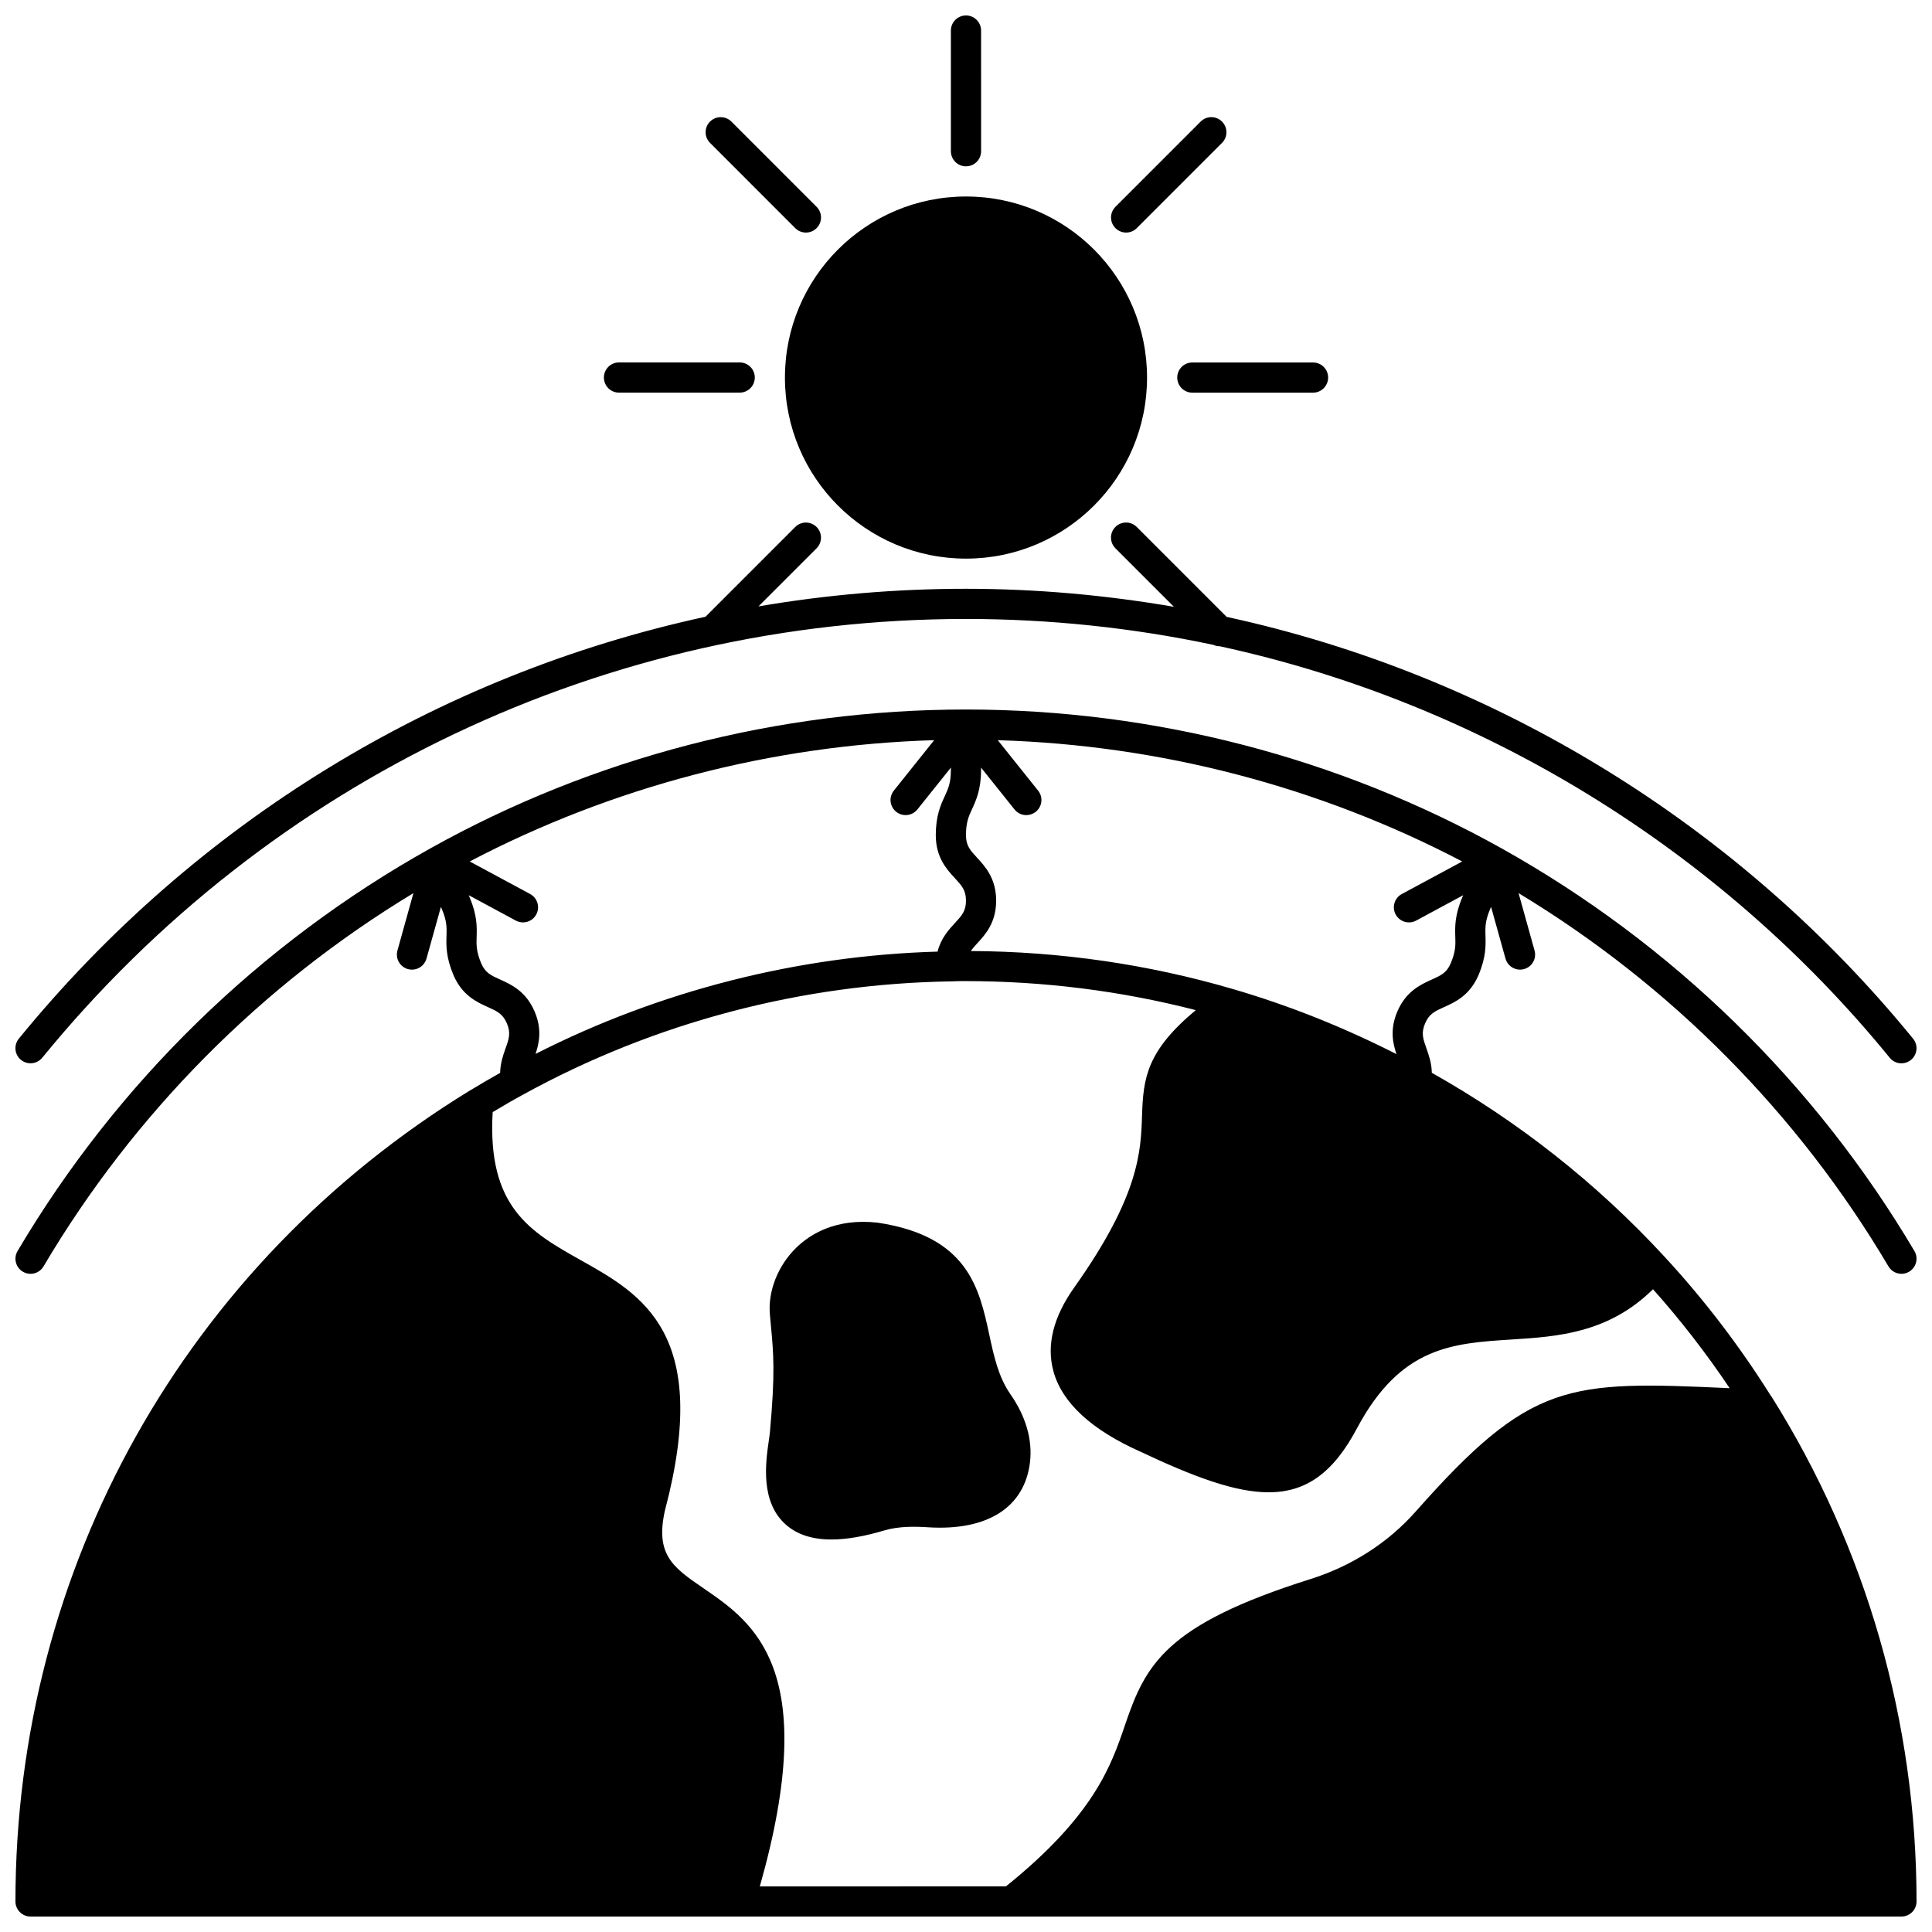 <?xml version="1.0" encoding="UTF-8"?>
<!-- Uploaded to: ICON Repo, www.svgrepo.com, Generator: ICON Repo Mixer Tools -->
<svg width="800px" height="800px" version="1.1" viewBox="144 144 512 512" xmlns="http://www.w3.org/2000/svg">
 <defs>
  <clipPath id="c">
   <path d="m148.09 332h503.81v319.9h-503.81z"/>
  </clipPath>
  <clipPath id="b">
   <path d="m148.09 282h503.81v144h-503.81z"/>
  </clipPath>
  <clipPath id="a">
   <path d="m395 148.09h9v40.906h-9z"/>
  </clipPath>
 </defs>
 <g clip-path="url(#c)">
  <path d="m613.46 514.11c-0.094-0.145-0.191-0.285-0.301-0.414-8.258-13.145-17.703-25.477-28.059-36.672-17.918-19.426-38.66-35.785-61.652-48.719-0.047-2.531-0.781-4.644-1.414-6.434-0.914-2.559-1.465-4.102-0.367-6.664 1.082-2.543 2.574-3.211 5.043-4.324 2.871-1.289 6.801-3.059 9.117-8.488 2.016-4.769 1.914-7.894 1.84-10.398-0.066-2.18-0.121-3.902 1.238-7.098l0.242-0.57 3.824 13.707c0.492 1.766 2.094 2.926 3.848 2.926 0.355 0 0.719-0.047 1.078-0.148 2.129-0.59 3.371-2.801 2.773-4.926l-4.234-15.199c40.277 24.336 74.043 58.367 98.027 98.918 0.746 1.258 2.078 1.965 3.441 1.965 0.691 0 1.395-0.18 2.031-0.559 1.902-1.125 2.531-3.578 1.406-5.473-26.363-44.57-64.211-81.48-109.45-106.74-43.125-24.059-92.191-36.773-141.9-36.773-49.711 0-98.773 12.715-141.89 36.773-45.246 25.258-83.09 62.164-109.45 106.74-1.125 1.898-0.496 4.352 1.406 5.473 1.898 1.129 4.356 0.496 5.473-1.406 23.988-40.551 57.75-74.578 98.027-98.914l-4.234 15.199c-0.59 2.129 0.648 4.332 2.773 4.926 0.359 0.102 0.723 0.148 1.078 0.148 1.75 0 3.356-1.16 3.848-2.926l3.824-13.711 0.242 0.566c1.359 3.199 1.305 4.922 1.238 7.102-0.078 2.508-0.176 5.625 1.844 10.41 2.312 5.414 6.246 7.184 9.113 8.473 2.469 1.113 3.953 1.781 5.043 4.328 1.094 2.559 0.547 4.102-0.367 6.66-0.641 1.797-1.375 3.918-1.418 6.461-2.465 1.375-4.965 2.824-7.625 4.449-0.121 0.059-0.238 0.125-0.355 0.195-75.434 46.203-120.47 126.55-120.47 214.93 0 2.211 1.789 4 4 4h495.81c2.211 0 4-1.789 4-4-0.004-47.484-13.293-93.746-38.441-133.8zm-282.99 50.82c-8.047-5.516-12.895-8.84-10.258-20.637 12.422-46.863-6.027-57.211-22.305-66.34-13.312-7.465-24.816-13.996-23.344-39.227 2.805-1.691 5.496-3.254 8.125-4.676 34.609-19.039 73.812-29.406 113.55-29.977 1.164-0.07 2.359-0.074 3.527-0.074 20.824 0.008 41.262 2.578 61.125 7.695-12.969 10.816-13.922 17.945-14.238 27.906-0.301 9.453-0.676 21.215-17.922 45.527-5.582 7.832-7.457 15.312-5.57 22.242 2.277 8.367 10.086 15.57 23.109 21.363 14.168 6.68 25.078 10.742 33.922 10.742 9.859 0 17.152-5.051 23.523-17.145 11.527-21.488 25.168-22.352 40.957-23.352 12.047-0.766 25.57-1.656 37.391-13.316 7.312 8.195 14.113 16.969 20.32 26.223-42.98-2-52.672-1.809-83.113 32.578-7.352 8.348-17.047 14.578-28.035 18.023-38.34 12.098-43.637 22.574-49.098 38.664-3.629 10.684-8.172 23.953-31.547 42.754l-65.23 0.012c16.348-57.559-1.645-69.91-14.891-78.988zm199.2-172.68c0.066 2.168 0.121 3.879-1.207 7.023-1.082 2.543-2.574 3.211-5.039 4.324-2.871 1.293-6.801 3.059-9.117 8.473-2.023 4.738-1.184 8.438-0.23 11.281-13.809-7.019-28.297-12.852-43.27-17.223-22.508-6.594-45.898-9.977-69.539-10.098 0.461-0.637 0.996-1.262 1.668-1.992 2.137-2.309 5.055-5.473 5.055-11.352 0-5.902-2.922-9.074-5.059-11.387-1.832-1.988-2.938-3.191-2.938-5.965 0-3.434 0.719-4.988 1.629-6.957 1.051-2.289 2.367-5.137 2.367-10.355v-0.598l8.871 11.094c0.793 0.984 1.953 1.496 3.129 1.496 0.875 0 1.754-0.289 2.496-0.875 1.723-1.379 2.004-3.894 0.625-5.617l-10.688-13.363c42.98 1.277 85.215 12.312 123.08 32.141l-16.012 8.629c-1.941 1.047-2.672 3.477-1.621 5.418 1.047 1.938 3.457 2.668 5.414 1.625l12.48-6.731-0.223 0.523c-2.051 4.82-1.953 7.961-1.875 10.484zm-253.11 11.344c-2.465-1.109-3.949-1.781-5.035-4.305-1.332-3.164-1.277-4.875-1.211-7.043 0.078-2.523 0.176-5.66-1.875-10.492l-0.219-0.516 12.48 6.727c1.953 1.043 4.371 0.32 5.414-1.625 1.051-1.941 0.324-4.371-1.621-5.418l-16.008-8.629c37.863-19.828 80.098-30.863 123.08-32.141l-10.688 13.363c-1.379 1.723-1.094 4.242 0.625 5.617 1.734 1.383 4.246 1.094 5.621-0.625l8.871-11.082v0.598c0 3.461-0.723 5.027-1.633 7-1.055 2.281-2.367 5.117-2.367 10.312 0 5.902 2.922 9.074 5.059 11.387 1.836 1.988 2.941 3.191 2.941 5.965 0 2.75-1.098 3.941-2.926 5.922-1.625 1.754-3.695 4.016-4.602 7.578-37.004 1.051-73.609 10.363-106.54 27.109 0.949-2.836 1.766-6.523-0.246-11.23-2.32-5.414-6.25-7.184-9.121-8.473z"/>
 </g>
 <g clip-path="url(#b)">
  <path d="m155.19 424.32c60.324-73.902 149.56-116.29 244.81-116.29 22.094 0 44.148 2.32 65.574 6.871 0.492 0.223 1.008 0.359 1.535 0.359 0.02 0 0.043-0.012 0.062-0.012 69.426 15.031 132.48 53.723 177.63 109.07 0.789 0.969 1.938 1.473 3.098 1.473 0.887 0 1.781-0.293 2.523-0.902 1.711-1.395 1.969-3.914 0.57-5.621-46.238-56.699-110.82-96.352-181.92-111.79l-23.828-23.832c-1.562-1.562-4.09-1.562-5.652 0-1.562 1.559-1.562 4.09 0 5.652l15.508 15.508c-18.129-3.113-36.598-4.773-55.105-4.773-18.609 0-36.992 1.586-54.992 4.668l15.395-15.395c1.562-1.562 1.562-4.09 0-5.652s-4.09-1.562-5.652 0l-23.785 23.789c-70.902 15.383-134.99 54.266-181.97 111.81-1.398 1.715-1.145 4.234 0.566 5.625 1.719 1.398 4.234 1.145 5.629-0.562z"/>
 </g>
 <path d="m416.96 531.5c0.695-5.914-1.086-12.133-5.168-17.98-3.211-4.625-4.391-10.09-5.637-15.879-2.637-12.203-5.621-26.035-29.562-29.621-0.055-0.008-0.109-0.016-0.168-0.02-10.895-1.168-17.688 3.004-21.473 6.715-4.809 4.723-7.465 11.465-6.926 17.598l0.289 3.172c0.672 7.191 1.156 12.387-0.289 28.125-0.051 0.566-0.16 1.293-0.281 2.137-0.828 5.715-2.367 16.348 4.613 22.383 2.977 2.57 6.934 3.852 11.98 3.852 3.977 0 8.633-0.801 14.004-2.398 3.887-1.156 8.227-1.051 11.555-0.84 15.781 1.012 25.633-5.269 27.062-17.242z"/>
 <path d="m447.98 244.06c0 26.5-21.48 47.98-47.98 47.98s-47.984-21.48-47.984-47.98 21.484-47.984 47.984-47.984 47.98 21.484 47.98 47.984"/>
 <g clip-path="url(#a)">
  <path d="m400 188.08c2.211 0 4-1.793 4-4l-0.004-31.984c0-2.207-1.789-4-4-4-2.211 0-4 1.793-4 4v31.988c0.004 2.207 1.793 3.996 4.004 3.996z"/>
 </g>
 <path d="m455.98 244.06c0 2.207 1.789 4 4 4h31.988c2.211 0 4-1.793 4-4 0-2.207-1.789-4-4-4h-31.988c-2.211 0-4 1.793-4 4z"/>
 <path d="m308.04 248.05h31.988c2.211 0 4-1.793 4-4 0-2.207-1.789-4-4-4h-31.988c-2.211 0-4 1.793-4 4 0 2.211 1.785 4 4 4z"/>
 <path d="m354.75 204.46c0.781 0.781 1.805 1.172 2.828 1.172 1.023 0 2.047-0.391 2.828-1.172 1.562-1.562 1.562-4.09 0-5.652l-22.586-22.59c-1.562-1.562-4.09-1.562-5.652 0s-1.562 4.09 0 5.652z"/>
 <path d="m442.43 205.63c1.023 0 2.047-0.391 2.828-1.172l22.586-22.59c1.562-1.562 1.562-4.09 0-5.652s-4.09-1.562-5.652 0l-22.586 22.59c-1.562 1.562-1.562 4.09 0 5.652 0.777 0.777 1.801 1.172 2.824 1.172z"/>
</svg>